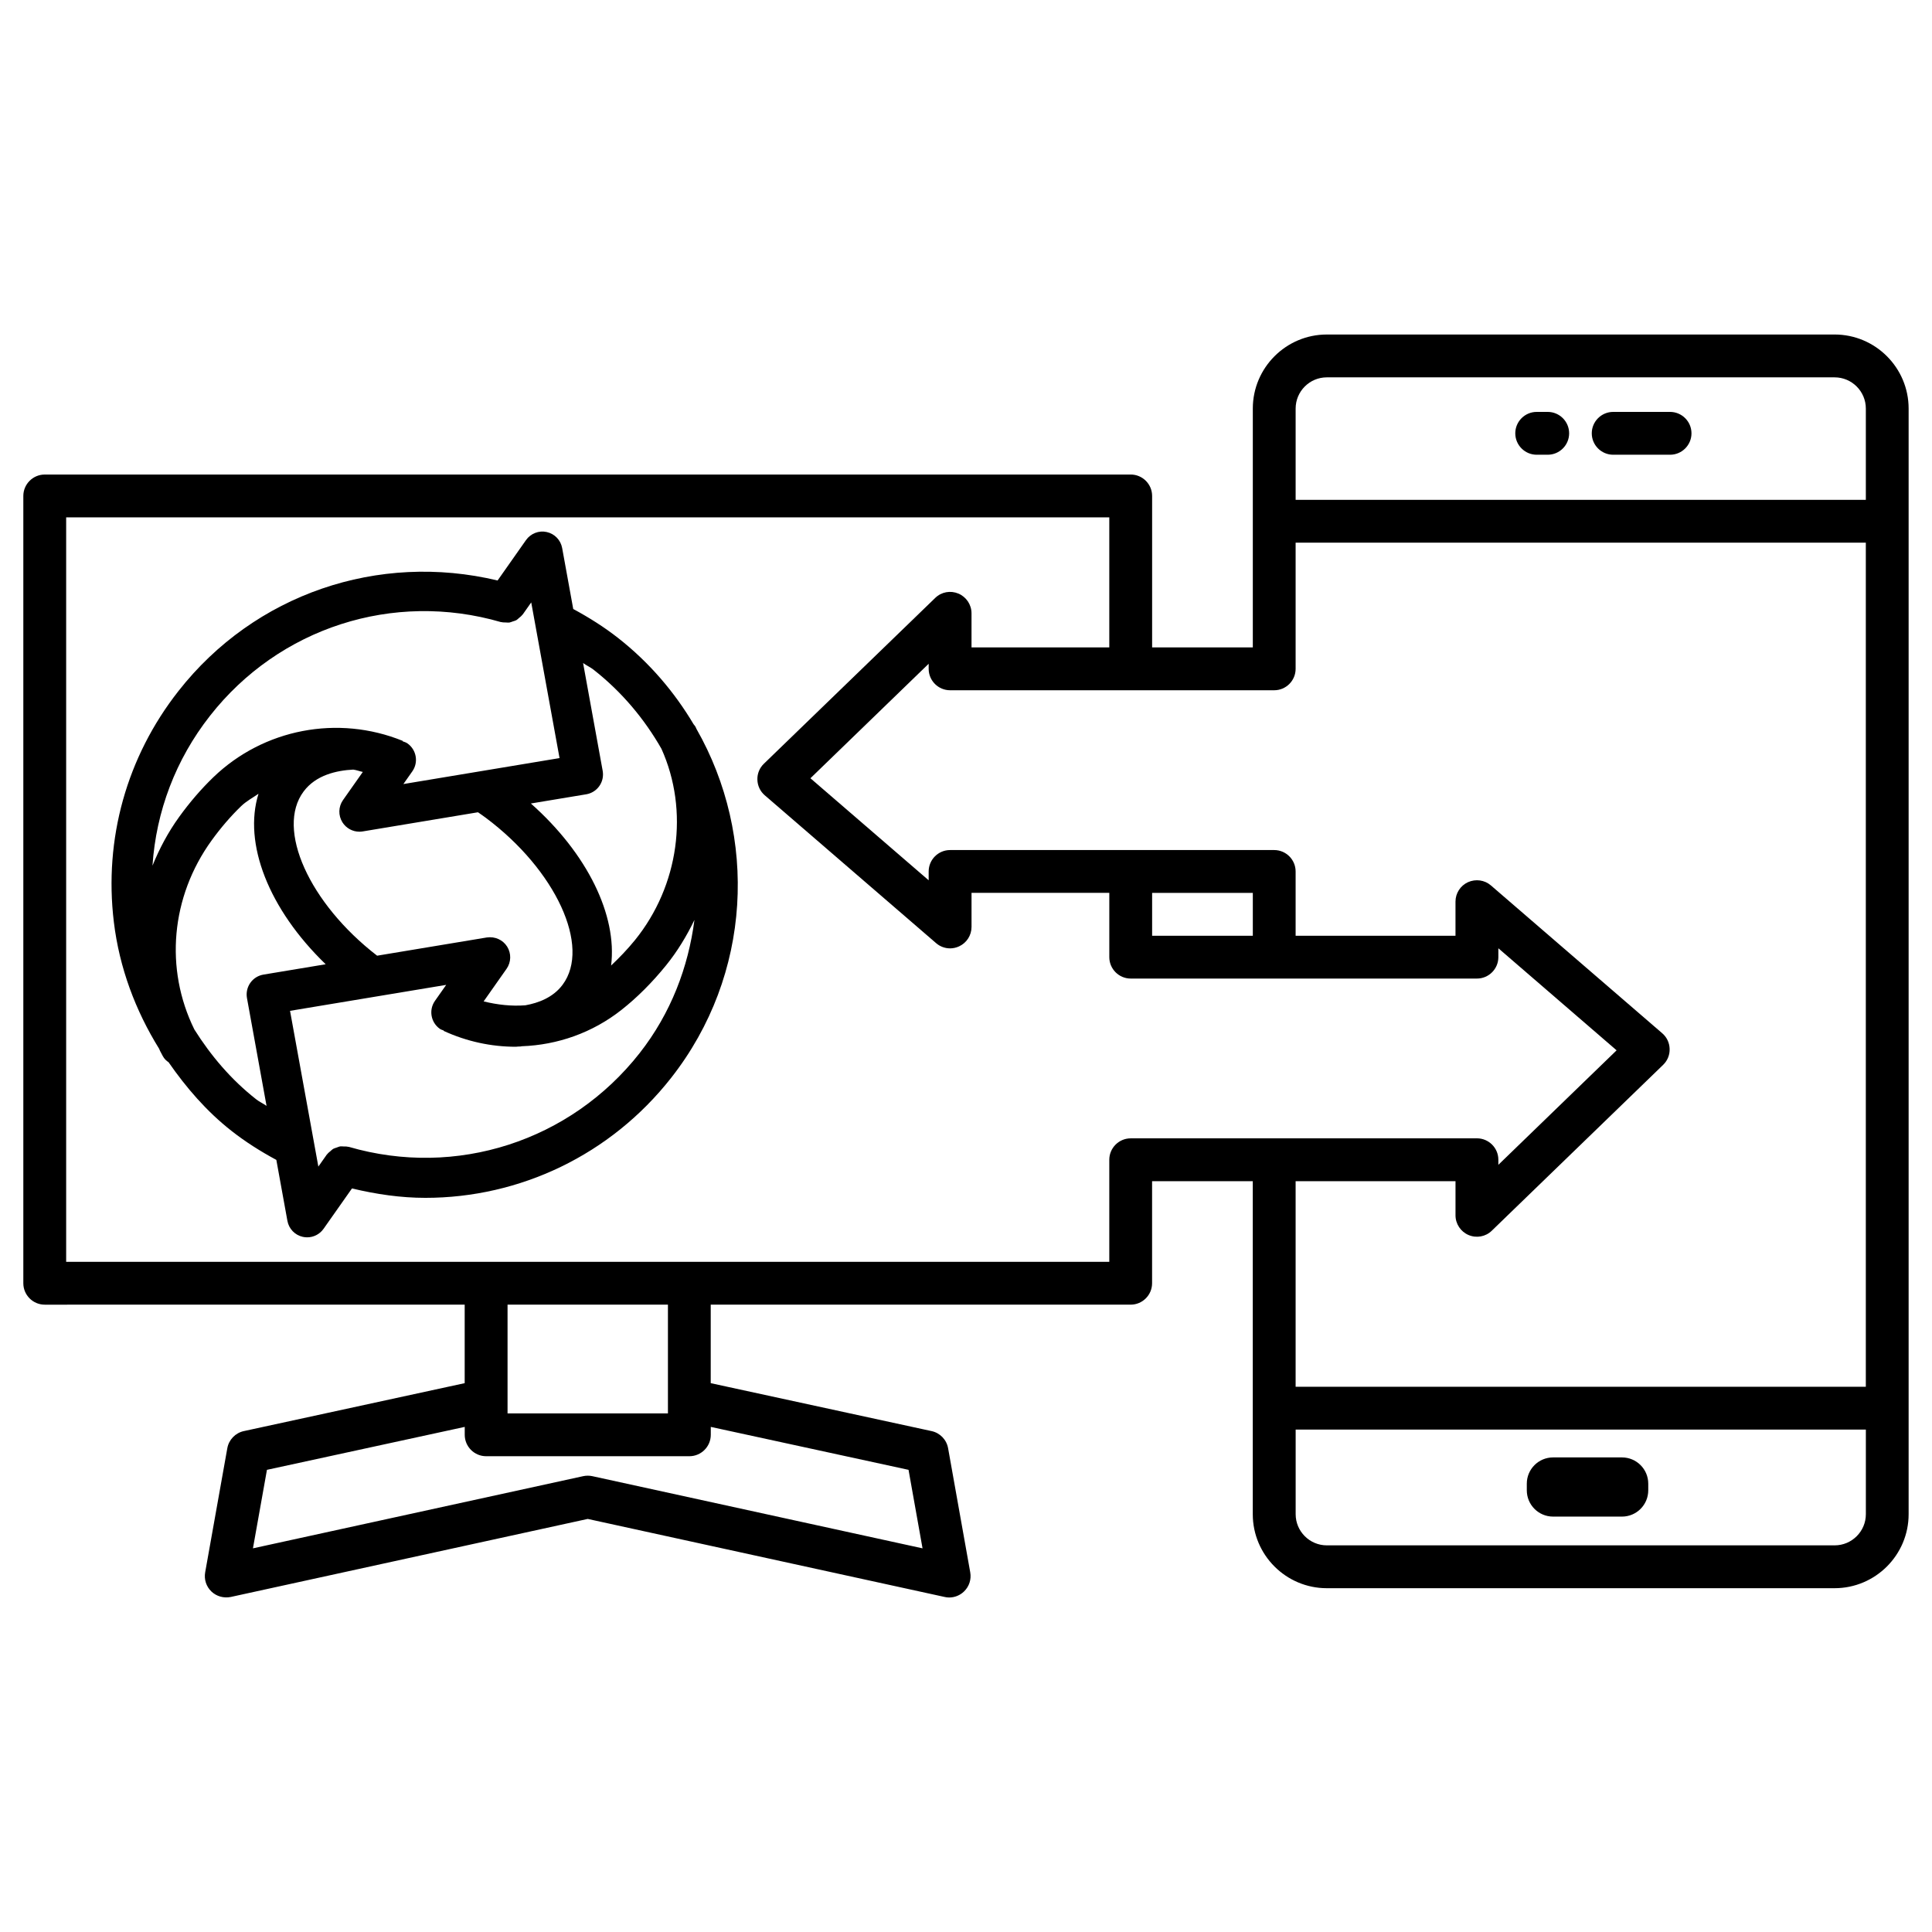 <?xml version="1.0" encoding="UTF-8"?>
<!-- Uploaded to: ICON Repo, www.svgrepo.com, Generator: ICON Repo Mixer Tools -->
<svg fill="#000000" width="800px" height="800px" version="1.1" viewBox="144 144 512 512" xmlns="http://www.w3.org/2000/svg">
 <g>
  <path d="m328.34 336.66c-0.133-0.285-0.359-0.484-0.535-0.734-5.074-8.535-11.695-16.332-19.965-22.824-3.727-2.93-7.758-5.461-11.926-7.711l-2.938-16.164c-0.387-2.106-1.992-3.777-4.098-4.234-2.062-0.469-4.25 0.387-5.481 2.133l-7.531 10.711c-31.566-7.559-64.395 3.559-84.578 29.301-13.703 17.441-19.777 39.156-17.121 61.176 1.465 12.176 5.731 23.492 12.004 33.621 0.094 0.184 0.148 0.379 0.242 0.566 0 0.016 0.707 1.344 0.719 1.355 0.398 0.742 0.938 1.258 1.535 1.645 4.668 6.715 10.035 12.98 16.648 18.172 3.742 2.945 7.769 5.477 11.918 7.715l2.934 16.16c0.387 2.106 1.992 3.777 4.082 4.234 0.387 0.082 0.777 0.125 1.148 0.125 1.703 0 3.336-0.816 4.348-2.258l7.531-10.699c6.473 1.551 12.984 2.492 19.441 2.492 25.039 0 49.094-11.348 65.148-31.805 21.457-27.328 22.949-64.012 6.699-92.477zm-27.059-15.199c7.551 5.926 13.516 13.109 18.008 20.973 7.394 16.406 4.637 36.312-7.019 50.707-2.031 2.496-4.16 4.691-6.32 6.734 1.648-13.266-6.231-29.605-21.262-42.941l14.672-2.438c1.398-0.234 2.656-1.023 3.473-2.188 0.816-1.164 1.133-2.602 0.887-4.016l-5.195-28.582c0.883 0.641 1.895 1.078 2.758 1.75zm-29.113 87.922 6.078-8.641c1.23-1.758 1.285-4.07 0.152-5.883-1.148-1.812-3.238-2.727-5.371-2.422l-29.086 4.832c-17.961-13.855-26.91-33.574-19.48-43.516 3.25-4.371 8.75-5.574 13.145-5.801 0.859 0.109 1.691 0.449 2.543 0.621l-5.254 7.461c-1.23 1.758-1.285 4.07-0.152 5.883 0.984 1.562 2.684 2.492 4.496 2.492 0.289 0 0.582-0.027 0.871-0.07l30.559-5.078c0.68 0.477 1.359 0.93 2.035 1.438 18.602 13.883 27.945 34.16 20.387 44.277-2.531 3.394-6.43 4.824-9.859 5.438-3.707 0.285-7.406-0.133-11.062-1.031zm-72.52-75.684c18.312-23.363 48.594-33.121 77.078-24.844 0.062 0.02 0.125 0 0.191 0.016 0.375 0.094 0.746 0.078 1.129 0.09 0.316 0.012 0.633 0.066 0.938 0.02 0.305-0.043 0.574-0.184 0.863-0.277 0.363-0.117 0.73-0.207 1.055-0.398 0.219-0.129 0.387-0.328 0.586-0.492 0.34-0.273 0.68-0.535 0.945-0.891 0.035-0.047 0.086-0.066 0.117-0.109l2.231-3.168 7.504 41.258-41.383 6.879 2.367-3.363c1.688-2.394 1.105-5.715-1.285-7.406-0.395-0.277-0.84-0.402-1.277-0.559l0.043-0.105c-17.203-6.988-36.898-3.195-50.215 9.633-3.223 3.113-6.269 6.644-9.051 10.504-2.949 4.074-5.246 8.434-7.074 12.926 0.957-14.379 6.141-28.129 15.238-39.711zm12.234 101.62c-6.641-5.207-11.996-11.551-16.367-18.484-7.926-16.074-6.238-35.184 4.578-50.125 2.422-3.348 5.051-6.406 7.82-9.078 1.383-1.332 3.047-2.203 4.594-3.277-4.098 13.105 2.668 30.559 17.805 45.184l-16.504 2.742c-1.398 0.234-2.656 1.023-3.473 2.188-0.816 1.16-1.133 2.602-0.887 4.016l5.191 28.586c-0.895-0.637-1.895-1.074-2.758-1.75zm101.63-12.234c-18.324 23.336-48.621 33.133-77.078 24.844-0.062-0.02-0.125 0-0.188-0.016-0.395-0.098-0.785-0.082-1.188-0.09-0.289-0.004-0.582-0.059-0.863-0.02-0.355 0.051-0.672 0.207-1.008 0.324-0.309 0.109-0.629 0.18-0.91 0.344-0.25 0.145-0.441 0.371-0.668 0.559-0.312 0.258-0.629 0.496-0.875 0.824-0.035 0.047-0.09 0.066-0.125 0.117l-2.242 3.184-7.504-41.273 41.383-6.879-2.977 4.234c-1.688 2.394-1.105 5.715 1.285 7.406 0.324 0.23 0.699 0.316 1.055 0.461l-0.043 0.09c6.133 2.824 12.648 4.207 19.113 4.207 0.273 0 0.539-0.062 0.812-0.066 0.012 0 0.02 0.012 0.031 0.012 0.152 0 0.32 0 0.484-0.027 0.105-0.012 0.195-0.043 0.297-0.055 9.445-0.344 18.707-3.551 26.43-9.664 4.125-3.254 8.082-7.211 11.777-11.766 3.051-3.766 5.488-7.836 7.523-12.043-1.617 12.477-6.215 24.707-14.523 35.293z"/>
  <path d="m630.19 232.65h-134.57c-10.809 0-19.613 8.805-19.613 19.625v63.293h-26.684v-40.137c0-3.129-2.547-5.676-5.676-5.676l-287.79 0.004c-3.129 0-5.676 2.547-5.676 5.676v208.64c0 3.129 2.547 5.676 5.676 5.676l111.29-0.004v20.805l-58.531 12.703c-2.242 0.484-3.973 2.285-4.375 4.539l-5.867 32.887c-0.332 1.867 0.277 3.766 1.648 5.078 1.355 1.301 3.281 1.828 5.133 1.453l94.602-20.68 94.586 20.68c0.402 0.098 0.805 0.141 1.203 0.141 1.453 0 2.867-0.566 3.93-1.594 1.371-1.316 1.98-3.211 1.648-5.078l-5.867-32.887c-0.402-2.258-2.133-4.055-4.375-4.539l-58.531-12.703v-20.805h111.29c3.129 0 5.676-2.547 5.676-5.676v-27.043h26.684v88.25c0 10.809 8.805 19.613 19.613 19.613h134.57c10.824 0 19.625-8.805 19.625-19.613v-293c0-10.824-8.801-19.629-19.625-19.629zm-134.57 11.352h134.57c4.566 0 8.277 3.711 8.277 8.277v24.18h-151.11v-24.18c0-4.57 3.707-8.277 8.262-8.277zm-110.85 289.52 3.711 20.805-87.516-19.129c-0.777-0.168-1.633-0.168-2.406 0l-87.527 19.129 3.711-20.805 52.414-11.379v2.094c0 3.129 2.547 5.676 5.676 5.676h53.855c3.129 0 5.676-2.547 5.676-5.676v-2.094zm-63.762-14.961h-42.504v-28.816h42.504zm122.64-72.887c-3.129 0-5.676 2.547-5.676 5.676v27.043h-276.44v-197.29h276.44v34.465h-36.512v-9.039c0-2.269-1.371-4.332-3.461-5.219-2.117-0.887-4.512-0.457-6.16 1.148l-45.41 43.945c-1.148 1.105-1.77 2.644-1.715 4.234 0.043 1.594 0.746 3.086 1.953 4.125l45.41 39.184c1.051 0.914 2.379 1.383 3.711 1.383 0.805 0 1.605-0.18 2.367-0.527 2.008-0.914 3.309-2.934 3.309-5.148v-9.039h36.512v17.039c0 3.129 2.547 5.676 5.676 5.676h91.75c3.129 0 5.676-2.547 5.676-5.676v-2.352l31.336 27.047-31.336 30.34v-1.344c0-3.129-2.547-5.676-5.676-5.676l-91.758 0.004zm32.359-65.051v11.363h-26.684v-11.363zm53.715 76.402v9.051c0 2.269 1.371 4.332 3.461 5.219 2.09 0.887 4.527 0.457 6.16-1.148l45.41-43.957c1.148-1.105 1.77-2.644 1.715-4.234-0.043-1.594-0.746-3.086-1.953-4.125l-45.41-39.184c-1.676-1.453-4.043-1.77-6.078-0.859-2.008 0.914-3.309 2.934-3.309 5.148v9.051h-42.367v-17.039c0-3.129-2.547-5.676-5.676-5.676h-85.895c-3.129 0-5.676 2.547-5.676 5.676v2.34l-31.336-27.043 31.336-30.34v1.344c0 3.129 2.547 5.676 5.676 5.676h85.895c3.129 0 5.676-2.547 5.676-5.676v-33.438h151.11v223.7h-151.11v-54.477zm100.47 96.512h-134.57c-4.555 0-8.262-3.711-8.262-8.262v-22.422h151.11v22.422c0 4.551-3.711 8.262-8.277 8.262z"/>
  <path d="m571.51 264.51h15.074c3.129 0 5.676-2.547 5.676-5.676 0-3.129-2.547-5.676-5.676-5.676h-15.074c-3.129 0-5.676 2.547-5.676 5.676 0 3.129 2.547 5.676 5.676 5.676z"/>
  <path d="m551.24 264.51h2.922c3.129 0 5.676-2.547 5.676-5.676 0-3.129-2.547-5.676-5.676-5.676h-2.922c-3.129 0-5.676 2.547-5.676 5.676 0.004 3.129 2.551 5.676 5.676 5.676z"/>
  <path d="m573.84 530.23h-18.258c-3.848 0-6.965 3.121-6.965 6.965v1.75c0 3.848 3.121 6.969 6.965 6.969h18.258c3.848 0 6.965-3.121 6.965-6.969v-1.75c0.004-3.844-3.117-6.965-6.965-6.965z"/>
 </g>
</svg>